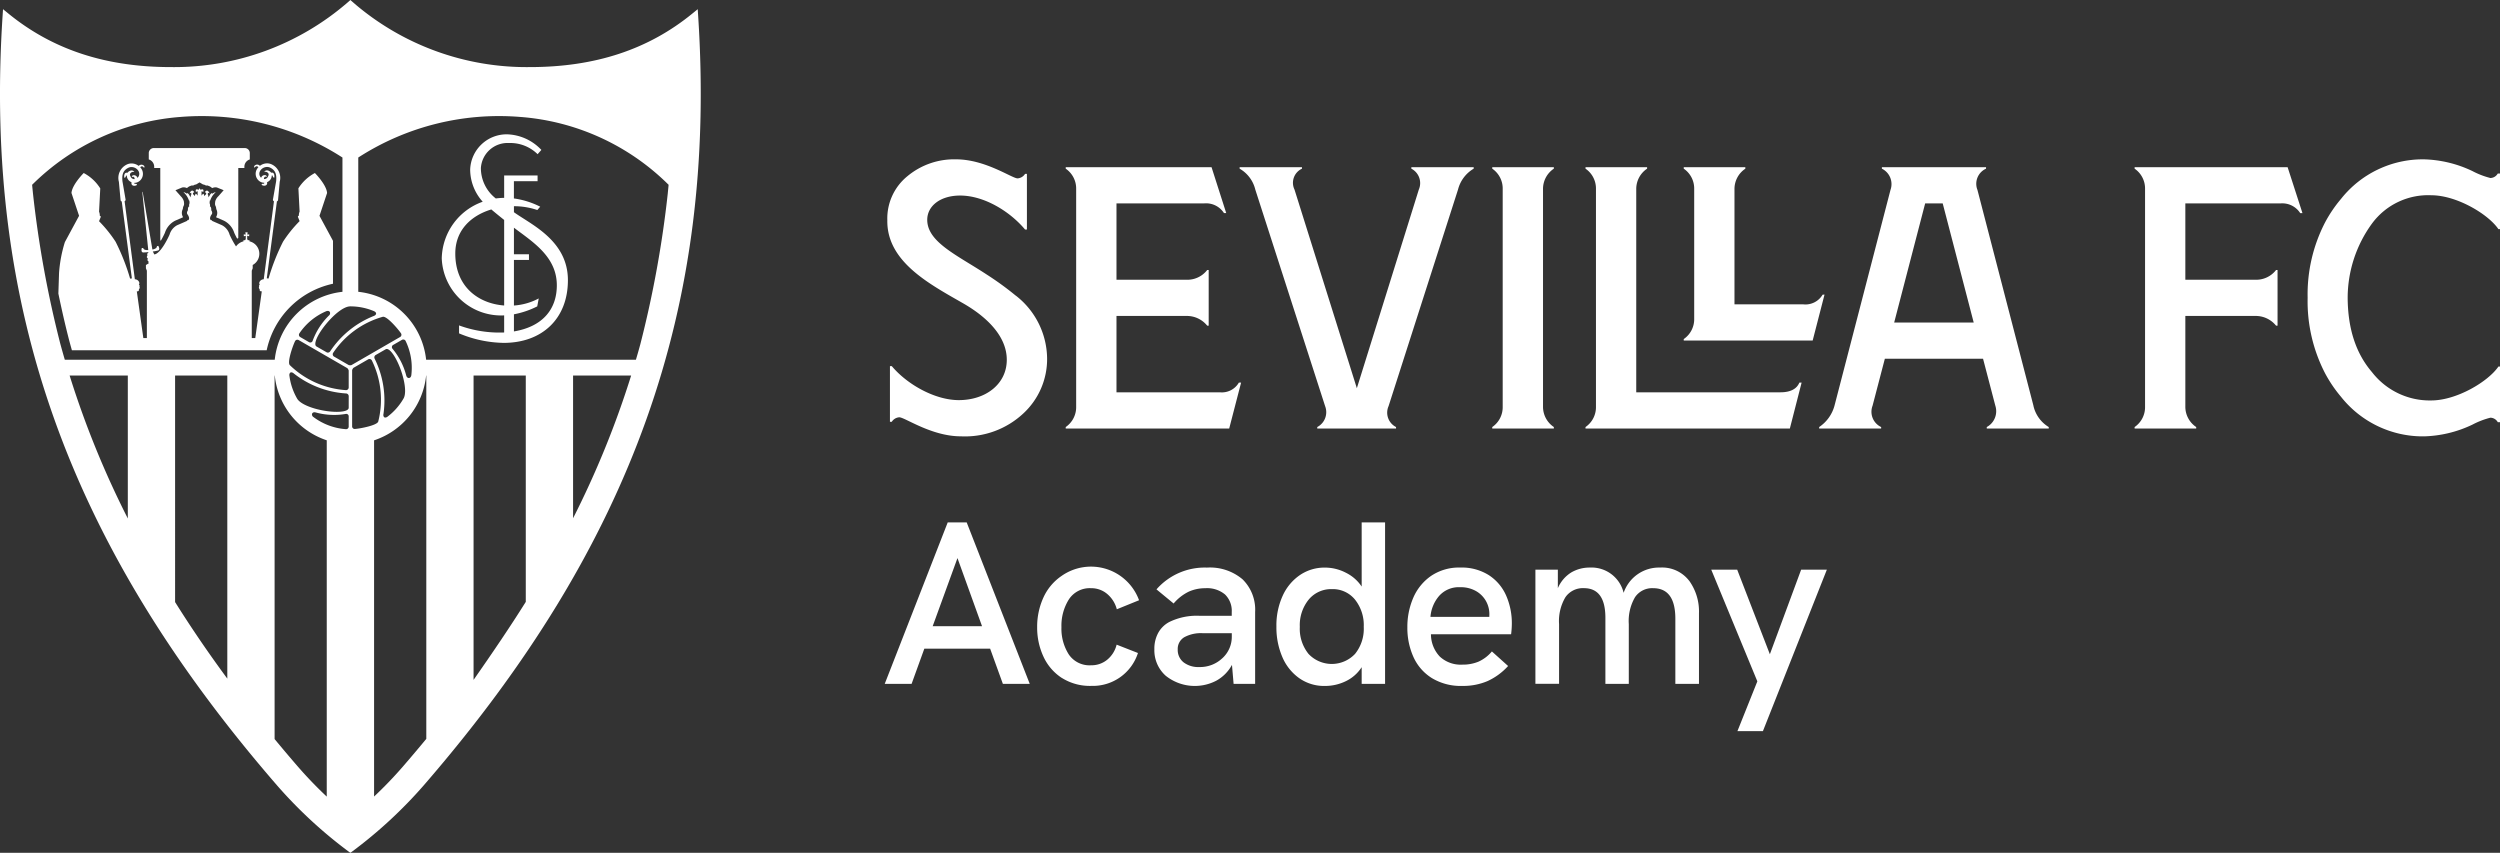 <?xml version="1.0" encoding="UTF-8"?>
<svg xmlns="http://www.w3.org/2000/svg" width="345.348" height="117.804" viewBox="0 0 345.348 117.804">
  <rect x="0" y="0" width="345.348" height="117.804" fill="#333333" stroke="none"/>
  <g id="Grupo_794" data-name="Grupo 794" transform="translate(18689 2440.001)">
    <path id="Trazado_470" data-name="Trazado 470" d="M168.509,54.191H154.23V43.645h9.643a3.6,3.6,0,0,1,2.888,1.341h.206V37.3h-.206a3.458,3.458,0,0,1-2.888,1.341H154.23V28.095h12.119a2.936,2.936,0,0,1,2.732,1.341h.31l-2.029-6.343H147.217V23.3a3.321,3.321,0,0,1,1.443,2.837V56.152a3.324,3.324,0,0,1-1.443,2.837v.206H169.8l1.645-6.344h-.309a2.714,2.714,0,0,1-2.63,1.34" transform="translate(-18689 -2440)" fill="#fff"></path>
    <path id="Trazado_471" data-name="Trazado 471" d="M194.962,23.3a2.242,2.242,0,0,1,1.032,2.888l-8.56,27.438-8.612-27.438a2.15,2.15,0,0,1,1.031-2.888v-.206H171.24V23.3a4.558,4.558,0,0,1,2.166,2.888L183.049,56.1a2.313,2.313,0,0,1-1.083,2.888v.207h10.882v-.207a2.223,2.223,0,0,1-1.031-2.888l9.592-29.913a4.694,4.694,0,0,1,2.165-2.888v-.206h-8.612Z" transform="translate(-18689 -2440)" fill="#fff"></path>
    <path id="Trazado_472" data-name="Trazado 472" d="M206.138,23.3a3.319,3.319,0,0,1,1.443,2.836V56.152a3.319,3.319,0,0,1-1.443,2.836v.207h8.508v-.207a3.365,3.365,0,0,1-1.495-2.836V26.135a3.365,3.365,0,0,1,1.495-2.836v-.206h-8.508Z" transform="translate(-18689 -2440)" fill="#fff"></path>
    <path id="Trazado_473" data-name="Trazado 473" d="M245.93,54.192h-19.9V26.136a3.367,3.367,0,0,1,1.5-2.837v-.206h-8.509V23.3a3.323,3.323,0,0,1,1.444,2.837V56.152a3.323,3.323,0,0,1-1.444,2.837v.206h28.228l1.625-6.343h-.31c-.36.876-1.237,1.34-2.63,1.34" transform="translate(-18689 -2440)" fill="#fff"></path>
    <path id="Trazado_474" data-name="Trazado 474" d="M251.775,40.7a2.748,2.748,0,0,1-2.683,1.341H239.6v-15.9a3.362,3.362,0,0,1,1.5-2.837v-.206h-8.51V23.3a3.321,3.321,0,0,1,1.445,2.837V44a3.319,3.319,0,0,1-1.445,2.836v.206H250.4l1.637-6.343Z" transform="translate(-18689 -2440)" fill="#fff"></path>
    <path id="Trazado_475" data-name="Trazado 475" d="M280.9,56.048l-7.736-29.809a2.291,2.291,0,0,1,1.187-2.941v-.206H259.962V23.3a2.376,2.376,0,0,1,1.187,2.941l-7.736,29.809a5.186,5.186,0,0,1-2.114,2.94v.206h8.561v-.206a2.332,2.332,0,0,1-1.187-2.94l1.7-6.5h13.563l1.7,6.5a2.484,2.484,0,0,1-1.187,2.94v.206h8.562v-.206a4.6,4.6,0,0,1-2.115-2.94m-19.235-11.5,4.279-16.452h2.424l4.281,16.452Z" transform="translate(-18689 -2440)" fill="#fff"></path>
    <path id="Trazado_476" data-name="Trazado 476" d="M294.873,23.093V23.3a3.322,3.322,0,0,1,1.443,2.837V56.152a3.322,3.322,0,0,1-1.443,2.837v.206h8.508v-.206a3.368,3.368,0,0,1-1.5-2.837V43.645h9.643a3.6,3.6,0,0,1,2.888,1.341h.207V37.3h-.207a3.456,3.456,0,0,1-2.888,1.34h-9.643V28.1h13.138a2.936,2.936,0,0,1,2.732,1.34h.31l-2.05-6.343Z" transform="translate(-18689 -2440)" fill="#fff"></path>
    <path id="Trazado_477" data-name="Trazado 477" d="M140.311,40.834a41.727,41.727,0,0,0-3.971-2.888c-4.076-2.682-8.253-4.487-8.253-7.582,0-1.908,1.806-3.352,4.539-3.352,3.3,0,6.858,2.166,8.974,4.693h.257V24.021H141.6a1.329,1.329,0,0,1-1.032.619c-.774,0-4.435-2.631-8.509-2.631a10.1,10.1,0,0,0-6.7,2.321,7.519,7.519,0,0,0-2.785,6.086c-.1,5.828,6.034,8.922,10.675,11.6,3.248,1.908,5.827,4.539,5.827,7.684,0,3.353-2.914,5.571-6.627,5.571-3.3,0-7.142-2.167-9.257-4.694h-.257v7.685h.257a1.329,1.329,0,0,1,1.033-.619c.772,0,4.433,2.63,8.509,2.63a11.81,11.81,0,0,0,8.612-3.146,10.227,10.227,0,0,0,3.3-7.684,11.119,11.119,0,0,0-4.33-8.613" transform="translate(-18689 -2440)" fill="#fff"></path>
    <path id="Trazado_478" data-name="Trazado 478" d="M318.775,41.144a21.609,21.609,0,0,0,2.41,10.423,18.424,18.424,0,0,0,2.2,3.244,14.417,14.417,0,0,0,11.47,5.467,16.488,16.488,0,0,0,6.689-1.624,11.259,11.259,0,0,1,2.479-.955,1.2,1.2,0,0,1,1.018.619h.31V50.634h-.221c-1.4,2.066-5.762,4.682-9.278,4.682a10.088,10.088,0,0,1-8.187-3.909c-2.231-2.6-3.333-6.005-3.36-10.263a17.459,17.459,0,0,1,3.36-10.263,9.629,9.629,0,0,1,8.187-3.909c3.516,0,7.883,2.616,9.278,4.682h.221V23.97h-.31a1.2,1.2,0,0,1-1.018.619,11.259,11.259,0,0,1-2.479-.955,16.488,16.488,0,0,0-6.689-1.624,14.417,14.417,0,0,0-11.47,5.467,18.424,18.424,0,0,0-2.2,3.244,21.609,21.609,0,0,0-2.41,10.423" transform="translate(-18689 -2440)" fill="#fff"></path>
    <path id="Trazado_479" data-name="Trazado 479" d="M21.3,23.056c0,.056,0,.107,0,.152h.841v10l.053.008.041.006c.293-.505.5-.969.541-1.051A2.845,2.845,0,0,1,24.2,30.483l1.093-.477a1.139,1.139,0,0,1-.036-1.14,1.205,1.205,0,0,1,.161-.538l.012-.245-.033-.276a1.533,1.533,0,0,0-.43-.7l-.733-.831.9-.366a.775.775,0,0,1,.236-.035,1.083,1.083,0,0,1,.459.109,1.264,1.264,0,0,1,.488-.306l.217-.073.13.04a.846.846,0,0,1,.421-.162l.481-.286.481.286a.846.846,0,0,1,.421.162l.13-.04.217.073a1.279,1.279,0,0,1,.488.306,1.2,1.2,0,0,1,.458-.109.777.777,0,0,1,.237.035l.9.365-.733.832a1.542,1.542,0,0,0-.43.7l-.033.274.013.248a1.21,1.21,0,0,1,.16.542,1.373,1.373,0,0,1,.075.187,1.092,1.092,0,0,1-.112.948l1.093.477a2.841,2.841,0,0,1,1.432,1.686c.032.07.182.4.4.8.05-.031.1-.059.154-.086V31.754l-.01-.156h.01v-8.39h.841c0-.045,0-.1,0-.152a1.059,1.059,0,0,1,.748-1.031V21.2a.7.7,0,0,0-.747-.748H21.3a.7.7,0,0,0-.748.748v.823a1.059,1.059,0,0,1,.748,1.031" transform="translate(-18689 -2440)" fill="#fff"></path>
    <path id="Trazado_480" data-name="Trazado 480" d="M9.593,47.162q.167.614.34,1.225H36.839A11.91,11.91,0,0,1,46,39.195V33.266l-1.867-3.454,1.05-3.151C45.109,25.516,43.5,23.9,43.5,23.9a6.02,6.02,0,0,0-2.279,2.113l.165,3.217a1.337,1.337,0,0,0-.1.58c-.128-.012-.136.141-.136.141l.238.594a17.845,17.845,0,0,0-2.291,2.844,29.56,29.56,0,0,0-2,5.086l-.244-.028,1.4-10.63a.246.246,0,0,0,.154-.168l.232-2.539a2.049,2.049,0,0,0-1.1-2.4,1.474,1.474,0,0,0-.646-.146,1.616,1.616,0,0,0-.549.1,1.672,1.672,0,0,0-.443.244.2.2,0,0,0-.019-.022.5.5,0,0,0-.714,0,.2.2,0,0,0,0,.285c.254-.385.489-.117.528-.078.006.006-.089.092-.085.1a1.427,1.427,0,0,0-.166.257,1.264,1.264,0,0,0,.583,1.691,1.028,1.028,0,0,0,.466.1h0a.1.1,0,0,1,.007.07.105.105,0,0,1-.125.073.2.2,0,0,0-.053-.007.2.2,0,0,0-.194.15c.338.236.7.109.761-.113a.469.469,0,0,0,0-.249,1.053,1.053,0,0,0,.558-.517.873.873,0,0,0,.087-.393.1.1,0,0,1,.043-.011c.057,0,.1.018.1.075a.232.232,0,0,0,.206.23c.065-.34-.025-.707-.3-.707a.489.489,0,0,0-.132.018c-.088-.182-.636-.555-.955-.126a.658.658,0,0,1,.4.056c.341.217.2.441.1.637a.553.553,0,0,1-.528.305.085.085,0,0,1-.006-.062c.014-.053.054-.4.372-.218a.2.2,0,0,0-.021-.152.205.205,0,0,0-.123-.094.562.562,0,0,0-.129-.016.5.5,0,0,0-.486.37.739.739,0,0,1-.21-.313.749.749,0,0,1,.037-.58,1.1,1.1,0,0,1,.615-.537,1.14,1.14,0,0,1,.38-.067.974.974,0,0,1,.422.094c.692.338.931.885.825,1.885L37.7,27.582a.241.241,0,0,0,.145.222L36.434,38.573a.738.738,0,0,0-.434.171c-.33.33-.122.568-.122.568l-.112.162.037.112a.269.269,0,0,0,.075.358c-.074.359.285.3.285.3l-.9,6.454h-.485V37.394l.13-.336v-.444l-.009-.006a1.765,1.765,0,0,0-.436-3.271V33.18h-.233V33.1h-.083l.005-.537.263.081.016-.269-.269.031.047-.316h-.316l.047.316-.269-.031.016.269.263-.081,0,.537h-.082v.082h-.233v.157a1.7,1.7,0,0,0-.313.108,1.792,1.792,0,0,0-.718.592,12.2,12.2,0,0,1-.887-1.623,2.128,2.128,0,0,0-1.057-1.308L29.3,30.513c.005-.11-.176-.109-.176-.109-.281-.238.085-.75.085-.75.245-.26-.032-.619-.032-.619.04-.491-.19-.535-.19-.535.087-.149-.035-.44-.035-.44l.028-.362h.061a2.544,2.544,0,0,1,.752-1.142c-.118-.037-.493.206-.493.206,0-.274-.395.25-.343.277l-.186.231a.542.542,0,0,0-.038-.353.189.189,0,0,1-.017-.17c-.027-.234.217-.022.217-.022a.507.507,0,0,0-.341-.407c-.356.111-.252.311-.252.311.1-.133.194.128.113.215l-.251.25a.5.5,0,0,0-.095-.33.535.535,0,0,0-.267.283l0-.008-.005-.537c.017-.2.23.046.23.046.185-.612-.351-.326-.351-.326L27.571,26l-.148.219s-.535-.286-.35.326c0,0,.212-.245.23-.046l0,.537,0,.008a.536.536,0,0,0-.266-.283.5.5,0,0,0-.1.33l-.251-.25c-.085-.085.017-.348.113-.215,0,0,.1-.2-.253-.311a.506.506,0,0,0-.34.407s.243-.212.216.022a.185.185,0,0,1-.017.17.536.536,0,0,0-.037.353l-.186-.231c.052-.027-.343-.551-.343-.277,0,0-.376-.243-.493-.206A2.544,2.544,0,0,1,26.1,27.7h.061l.027.362s-.121.291-.034.44c0,0-.231.044-.19.535,0,0-.278.359-.032.619,0,0,.366.512.084.75,0,0-.181,0-.175.109l-1.362.593a2.132,2.132,0,0,0-1.057,1.308s-1.147,2.615-2.11,2.73l-.186-.379-.03-.026a4.769,4.769,0,0,0,.71-.132c.4-.082.06-.647.06-.647l-.13.028L21.675,34c.02.29-.35.416-.624.469L19.708,26.5l-.051.013.823,8.029c-.276.017-.645-.012-.7-.289l-.195.012s-.176.634.231.607a4.767,4.767,0,0,0,.695-.057l.013.037a.347.347,0,0,0-.152.448.307.307,0,0,0-.086.208c0,.128.095.128.095.128s.046.122.017.179a.173.173,0,0,0,.081.253s.075.131.025.169a.139.139,0,0,0,.054.127l-.4.247v.444l.13.336V46.7H19.8l-.9-6.454s.359.058.285-.3a.27.27,0,0,0,.075-.358l.036-.112-.111-.162s.208-.238-.122-.568a.738.738,0,0,0-.434-.171L17.212,27.8a.239.239,0,0,0,.139-.218l-.434-2.527c-.107-1,.133-1.547.825-1.885a.974.974,0,0,1,.422-.094,1.136,1.136,0,0,1,.38.067,1.1,1.1,0,0,1,.616.537.758.758,0,0,1,.036.58.748.748,0,0,1-.21.313.505.505,0,0,0-.487-.37.554.554,0,0,0-.128.016.208.208,0,0,0-.123.094.2.2,0,0,0-.021.152c.317-.183.358.165.372.218a.1.1,0,0,1-.005.062.554.554,0,0,1-.529-.305c-.1-.2-.237-.42.1-.637a.658.658,0,0,1,.4-.056c-.32-.429-.867-.056-.955.126a.489.489,0,0,0-.132-.018c-.279,0-.369.367-.3.707a.232.232,0,0,0,.206-.23c0-.057.041-.075.1-.075a.087.087,0,0,1,.042.011.887.887,0,0,0,.087.393,1.055,1.055,0,0,0,.559.517.469.469,0,0,0,0,.249c.058.222.423.349.761.113a.2.2,0,0,0-.193-.15.2.2,0,0,0-.054.007.1.1,0,0,1-.118-.143h0a1.036,1.036,0,0,0,.468-.1,1.264,1.264,0,0,0,.581-1.691,1.467,1.467,0,0,0-.164-.257c0-.012-.092-.1-.087-.1.04-.039.274-.307.529.078a.2.2,0,0,0,0-.285.5.5,0,0,0-.714,0,.209.209,0,0,0-.02.022,1.651,1.651,0,0,0-.442-.244,1.622,1.622,0,0,0-.55-.1,1.47,1.47,0,0,0-.645.146,2.05,2.05,0,0,0-1.1,2.4l.233,2.539a.25.25,0,0,0,.161.172l1.4,10.626-.244.028a29.646,29.646,0,0,0-2-5.086,17.9,17.9,0,0,0-2.291-2.844l.238-.594s-.008-.153-.137-.141a1.322,1.322,0,0,0-.1-.58l.166-3.217A6.02,6.02,0,0,0,11.564,23.9s-1.611,1.614-1.69,2.759l1.05,3.151L8.963,33.44a18.583,18.583,0,0,0-.807,4.271l-.093,2.841c.467,2.261.976,4.478,1.53,6.61" transform="translate(-18689 -2440)" fill="#fff"></path>
    <path id="Trazado_481" data-name="Trazado 481" d="M70.994,29.317v-.833a10.035,10.035,0,0,1,3.231.528l.4-.461a11.512,11.512,0,0,0-3.635-1.139V25.029h3.271v-.788H69.644v3.09a9.05,9.05,0,0,0-1.152.085,5.318,5.318,0,0,1-2.063-4.193,3.691,3.691,0,0,1,3.88-3.467A5.371,5.371,0,0,1,74.265,21.3l.52-.592A6.784,6.784,0,0,0,70.1,18.556a5.042,5.042,0,0,0-5.151,4.865,6.669,6.669,0,0,0,1.733,4.444A8.474,8.474,0,0,0,61.024,35.7a8.2,8.2,0,0,0,8.62,7.866v2.362a16.23,16.23,0,0,1-6.231-.977v1.1a16.5,16.5,0,0,0,6.165,1.313c5.278,0,8.873-3.307,8.873-8.662,0-5.486-5.108-7.692-7.457-9.389M69.644,42.2c-3.445-.255-6.75-2.485-6.75-7.182,0-3.257,2.231-5.257,4.977-6.087.5.427,1.083.9,1.773,1.451Zm1.35,3.583V43.417a12.12,12.12,0,0,0,3.219-1.094l.208-1.1a8.443,8.443,0,0,1-3.427.98V35.91h2.077v-.788H70.994V31.453c2.56,1.945,5.926,3.978,5.926,7.96,0,3.15-1.8,5.677-5.926,6.369" transform="translate(-18689 -2440)" fill="#fff"></path>
    <path id="Trazado_482" data-name="Trazado 482" d="M96.443,2.177l-.06-.91-.706.577c-6.107,5-13.463,7.423-22.488,7.423A36.613,36.613,0,0,1,48.713.278L48.4,0l-.312.279A36.613,36.613,0,0,1,23.612,9.267c-9.026,0-16.382-2.428-22.488-7.423L.418,1.267l-.06.91c-2.622,40.236,9.066,73.021,37.9,106.3a62.888,62.888,0,0,0,9.873,9.135l.269.189.271-.19a62.862,62.862,0,0,0,9.872-9.134C87.376,75.2,99.065,42.413,96.443,2.177M48.376,42.32a8.422,8.422,0,0,1,3.27.655c.195.082.31.21.307.343s-.123.256-.319.329a13,13,0,0,0-6.028,4.889.374.374,0,0,1-.321.17.34.34,0,0,1-.169-.044l-1.392-.8c-.173-.1-.21-.34-.111-.711.417-1.555,3.237-4.828,4.763-4.828m-5.181,4.743a.341.341,0,0,1-.319.247.408.408,0,0,1-.2-.057l-1.2-.695a.356.356,0,0,1-.117-.515A8.477,8.477,0,0,1,45.042,43a.613.613,0,0,1,.233-.052.313.313,0,0,1,.307.186.425.425,0,0,1-.146.456,9.426,9.426,0,0,0-2.241,3.471M8.333,47.5A148.582,148.582,0,0,1,4.552,26.7c-.038-.391-.08-.78-.115-1.173a32.537,32.537,0,0,1,20.569-9.379,35.858,35.858,0,0,1,22.3,5.612v18.55a10.552,10.552,0,0,0-9.354,9.382h-29Q8.633,48.6,8.333,47.5m9.323,24.123a127.972,127.972,0,0,1-8.04-19.751h8.04ZM31.4,93.742q-3.893-5.274-7.213-10.572V51.875H31.4Zm13.737,16.3a56.683,56.683,0,0,1-3.949-4.1q-1.668-1.926-3.255-3.85V51.875h.024a10.559,10.559,0,0,0,7.18,8.947Zm3.032-51.117a.356.356,0,0,1-.36.36h-.028a8.474,8.474,0,0,1-4.476-1.674.418.418,0,0,1-.2-.451.336.336,0,0,1,.339-.21.642.642,0,0,1,.174.025,9.457,9.457,0,0,0,2.54.342,9.042,9.042,0,0,0,1.587-.136.44.44,0,0,1,.08-.007.335.335,0,0,1,.344.362Zm0-2.6c0,.354-.616.565-1.644.565-2.047,0-4.885-.8-5.477-1.823A8.438,8.438,0,0,1,39.98,51.9a.486.486,0,0,1,.081-.385.237.237,0,0,1,.182-.081.543.543,0,0,1,.326.142,13.009,13.009,0,0,0,7.247,2.776.383.383,0,0,1,.355.361Zm0-2.793a.372.372,0,0,1-.366.361,12.291,12.291,0,0,1-7.771-3.459c-.373-.407.392-2.611.723-3.3a.359.359,0,0,1,.324-.206.368.368,0,0,1,.183.05l6.724,3.883a.873.873,0,0,1,.183.314Zm.194-3.078a.607.607,0,0,1-.181-.019l-2.041-1.179a.371.371,0,0,1-.129-.5,12.292,12.292,0,0,1,6.881-5,.267.267,0,0,1,.05,0c.613,0,2.084,1.749,2.445,2.281a.355.355,0,0,1-.118.515l-6.725,3.885a.623.623,0,0,1-.182.019m3.387-.921a.381.381,0,0,1,.134-.488l1.392-.8a.292.292,0,0,1,.149-.04c.306,0,.728.431,1.163,1.181,1.023,1.773,1.752,4.629,1.16,5.657a8.421,8.421,0,0,1-2.205,2.505.545.545,0,0,1-.318.129.244.244,0,0,1-.189-.083.483.483,0,0,1-.066-.393,13.014,13.014,0,0,0-1.22-7.664m2.482-1.352a.34.34,0,0,1,.094-.546l1.2-.694a.37.37,0,0,1,.183-.05.36.36,0,0,1,.323.205,8.5,8.5,0,0,1,.789,4.716c-.034.278-.2.4-.348.4-.131,0-.293-.093-.361-.356a9.446,9.446,0,0,0-1.883-3.677M49,59.257a.356.356,0,0,1-.358-.361V51.131a.879.879,0,0,1,.18-.316l2.042-1.178a.338.338,0,0,1,.173-.045.369.369,0,0,1,.322.182,12.3,12.3,0,0,1,.89,8.46c-.165.525-2.456.966-3.22,1.022Zm9.889,42.808q-1.6,1.937-3.274,3.874a56.814,56.814,0,0,1-3.94,4.094V60.826a10.561,10.561,0,0,0,7.19-8.951h.024ZM72.631,83.14c-2.214,3.537-4.617,7.059-7.213,10.779V51.875h7.213Zm6.533-11.551V51.875h8.022a127.976,127.976,0,0,1-8.022,19.714m13.09-44.941a148.62,148.62,0,0,1-3.809,20.937q-.288,1.056-.6,2.107H58.865a10.551,10.551,0,0,0-9.374-9.384V21.759a35.86,35.86,0,0,1,22.3-5.612,32.539,32.539,0,0,1,20.57,9.38c-.034.375-.074.747-.11,1.121" transform="translate(-18689 -2440)" fill="#fff"></path>
    <path id="Trazado_483" data-name="Trazado 483" d="M142.248,94.467h-3.712l-1.76-4.864h-9.088l-1.76,4.864h-3.712l8.7-22.3h2.624Zm-9.984-17.376L128.84,86.5h6.817Z" transform="translate(-18689 -2440)" fill="#fff"></path>
    <path id="Trazado_484" data-name="Trazado 484" d="M146.68,93.651a6.99,6.99,0,0,1-2.544-2.96,9.5,9.5,0,0,1-.864-4.063,9.7,9.7,0,0,1,.847-4.048,7.214,7.214,0,0,1,2.529-3.025,7.068,7.068,0,0,1,10.7,3.361l-3.072,1.248a4.117,4.117,0,0,0-1.344-2.128,3.391,3.391,0,0,0-2.208-.784,3.434,3.434,0,0,0-3.072,1.551,6.8,6.8,0,0,0-1.025,3.825A6.628,6.628,0,0,0,147.64,90.4a3.457,3.457,0,0,0,3.088,1.5,3.415,3.415,0,0,0,2.223-.769,3.889,3.889,0,0,0,1.3-2.08l2.945,1.153a6.551,6.551,0,0,1-6.432,4.543,7.261,7.261,0,0,1-4.08-1.1" transform="translate(-18689 -2440)" fill="#fff"></path>
    <path id="Trazado_485" data-name="Trazado 485" d="M171.639,80.019a5.869,5.869,0,0,1,1.744,4.528v9.92h-2.975l-.224-2.624a5.455,5.455,0,0,1-2.177,2.192,6.432,6.432,0,0,1-6.976-.688,4.713,4.713,0,0,1-1.567-3.68,4.559,4.559,0,0,1,.528-2.24,3.751,3.751,0,0,1,1.52-1.5,8.61,8.61,0,0,1,4.159-.864h4.481v-.512a3.161,3.161,0,0,0-.929-2.432,3.854,3.854,0,0,0-2.72-.864,5.52,5.52,0,0,0-2.3.479,6.4,6.4,0,0,0-2.079,1.633l-2.369-1.952a8.861,8.861,0,0,1,6.976-3.009,6.954,6.954,0,0,1,4.912,1.617m-2.784,10.9a4,4,0,0,0,1.3-3.04v-.416H166.12a4.821,4.821,0,0,0-2.5.544,1.872,1.872,0,0,0-.929,1.7,2.177,2.177,0,0,0,.8,1.776,3.333,3.333,0,0,0,2.176.656,4.475,4.475,0,0,0,3.184-1.216" transform="translate(-18689 -2440)" fill="#fff"></path>
    <path id="Trazado_486" data-name="Trazado 486" d="M188.1,72.164h3.233v22.3H188.1v-2.3a5.334,5.334,0,0,1-2.193,1.935,6.566,6.566,0,0,1-2.895.657,5.977,5.977,0,0,1-3.537-1.073,6.868,6.868,0,0,1-2.336-2.927,10.335,10.335,0,0,1-.816-4.193,9.851,9.851,0,0,1,.881-4.3,6.879,6.879,0,0,1,2.4-2.848,6.033,6.033,0,0,1,3.409-1.009,6.27,6.27,0,0,1,2.927.721,5.551,5.551,0,0,1,2.161,1.9Zm-.913,18.16a5.511,5.511,0,0,0,1.2-3.729,5.655,5.655,0,0,0-1.216-3.776,3.947,3.947,0,0,0-3.168-1.439,4.027,4.027,0,0,0-3.215,1.439,5.6,5.6,0,0,0-1.233,3.776,5.522,5.522,0,0,0,1.2,3.729,4.411,4.411,0,0,0,6.432,0" transform="translate(-18689 -2440)" fill="#fff"></path>
    <path id="Trazado_487" data-name="Trazado 487" d="M208.744,87.619H197.672a4.473,4.473,0,0,0,1.215,3.072,4.237,4.237,0,0,0,3.136,1.12,5.641,5.641,0,0,0,2.225-.416,5.16,5.16,0,0,0,1.84-1.408L208.328,92a8.708,8.708,0,0,1-2.832,2.08,8.58,8.58,0,0,1-3.5.672,7.683,7.683,0,0,1-4.208-1.088,6.635,6.635,0,0,1-2.544-2.927,9.772,9.772,0,0,1-.832-4.081,10.1,10.1,0,0,1,.815-4.08,7.06,7.06,0,0,1,2.464-3.024,6.891,6.891,0,0,1,4.048-1.152,7,7,0,0,1,3.937,1.056,6.45,6.45,0,0,1,2.383,2.816,9.483,9.483,0,0,1,.784,3.9,11.832,11.832,0,0,1-.1,1.44m-3.009-2.4v-.128a3.691,3.691,0,0,0-.4-1.935,3.621,3.621,0,0,0-1.393-1.473,4.257,4.257,0,0,0-2.239-.56,3.629,3.629,0,0,0-2.9,1.2,5.027,5.027,0,0,0-1.2,2.9Z" transform="translate(-18689 -2440)" fill="#fff"></path>
    <path id="Trazado_488" data-name="Trazado 488" d="M233.335,80.211a7.27,7.27,0,0,1,1.36,4.5v9.76h-3.264V85.475q0-4.224-3.072-4.224a2.849,2.849,0,0,0-2.5,1.248A6.535,6.535,0,0,0,225,86.211v8.256h-3.232v-9.12q0-4.1-2.976-4.1a2.92,2.92,0,0,0-2.544,1.248,6.439,6.439,0,0,0-.88,3.712v8.256H212.1V78.69h3.1v2.561a4.734,4.734,0,0,1,1.856-2.176,4.987,4.987,0,0,1,2.56-.673,4.561,4.561,0,0,1,4.672,3.489,5.158,5.158,0,0,1,5.024-3.489,4.712,4.712,0,0,1,4.016,1.809" transform="translate(-18689 -2440)" fill="#fff"></path>
    <path id="Trazado_489" data-name="Trazado 489" d="M243.527,101h-3.521l2.752-6.88-6.367-15.425h3.584l4.512,11.681,4.32-11.681h3.552Z" transform="translate(-18689 -2440)" fill="#fff"></path>
  </g>
</svg>
